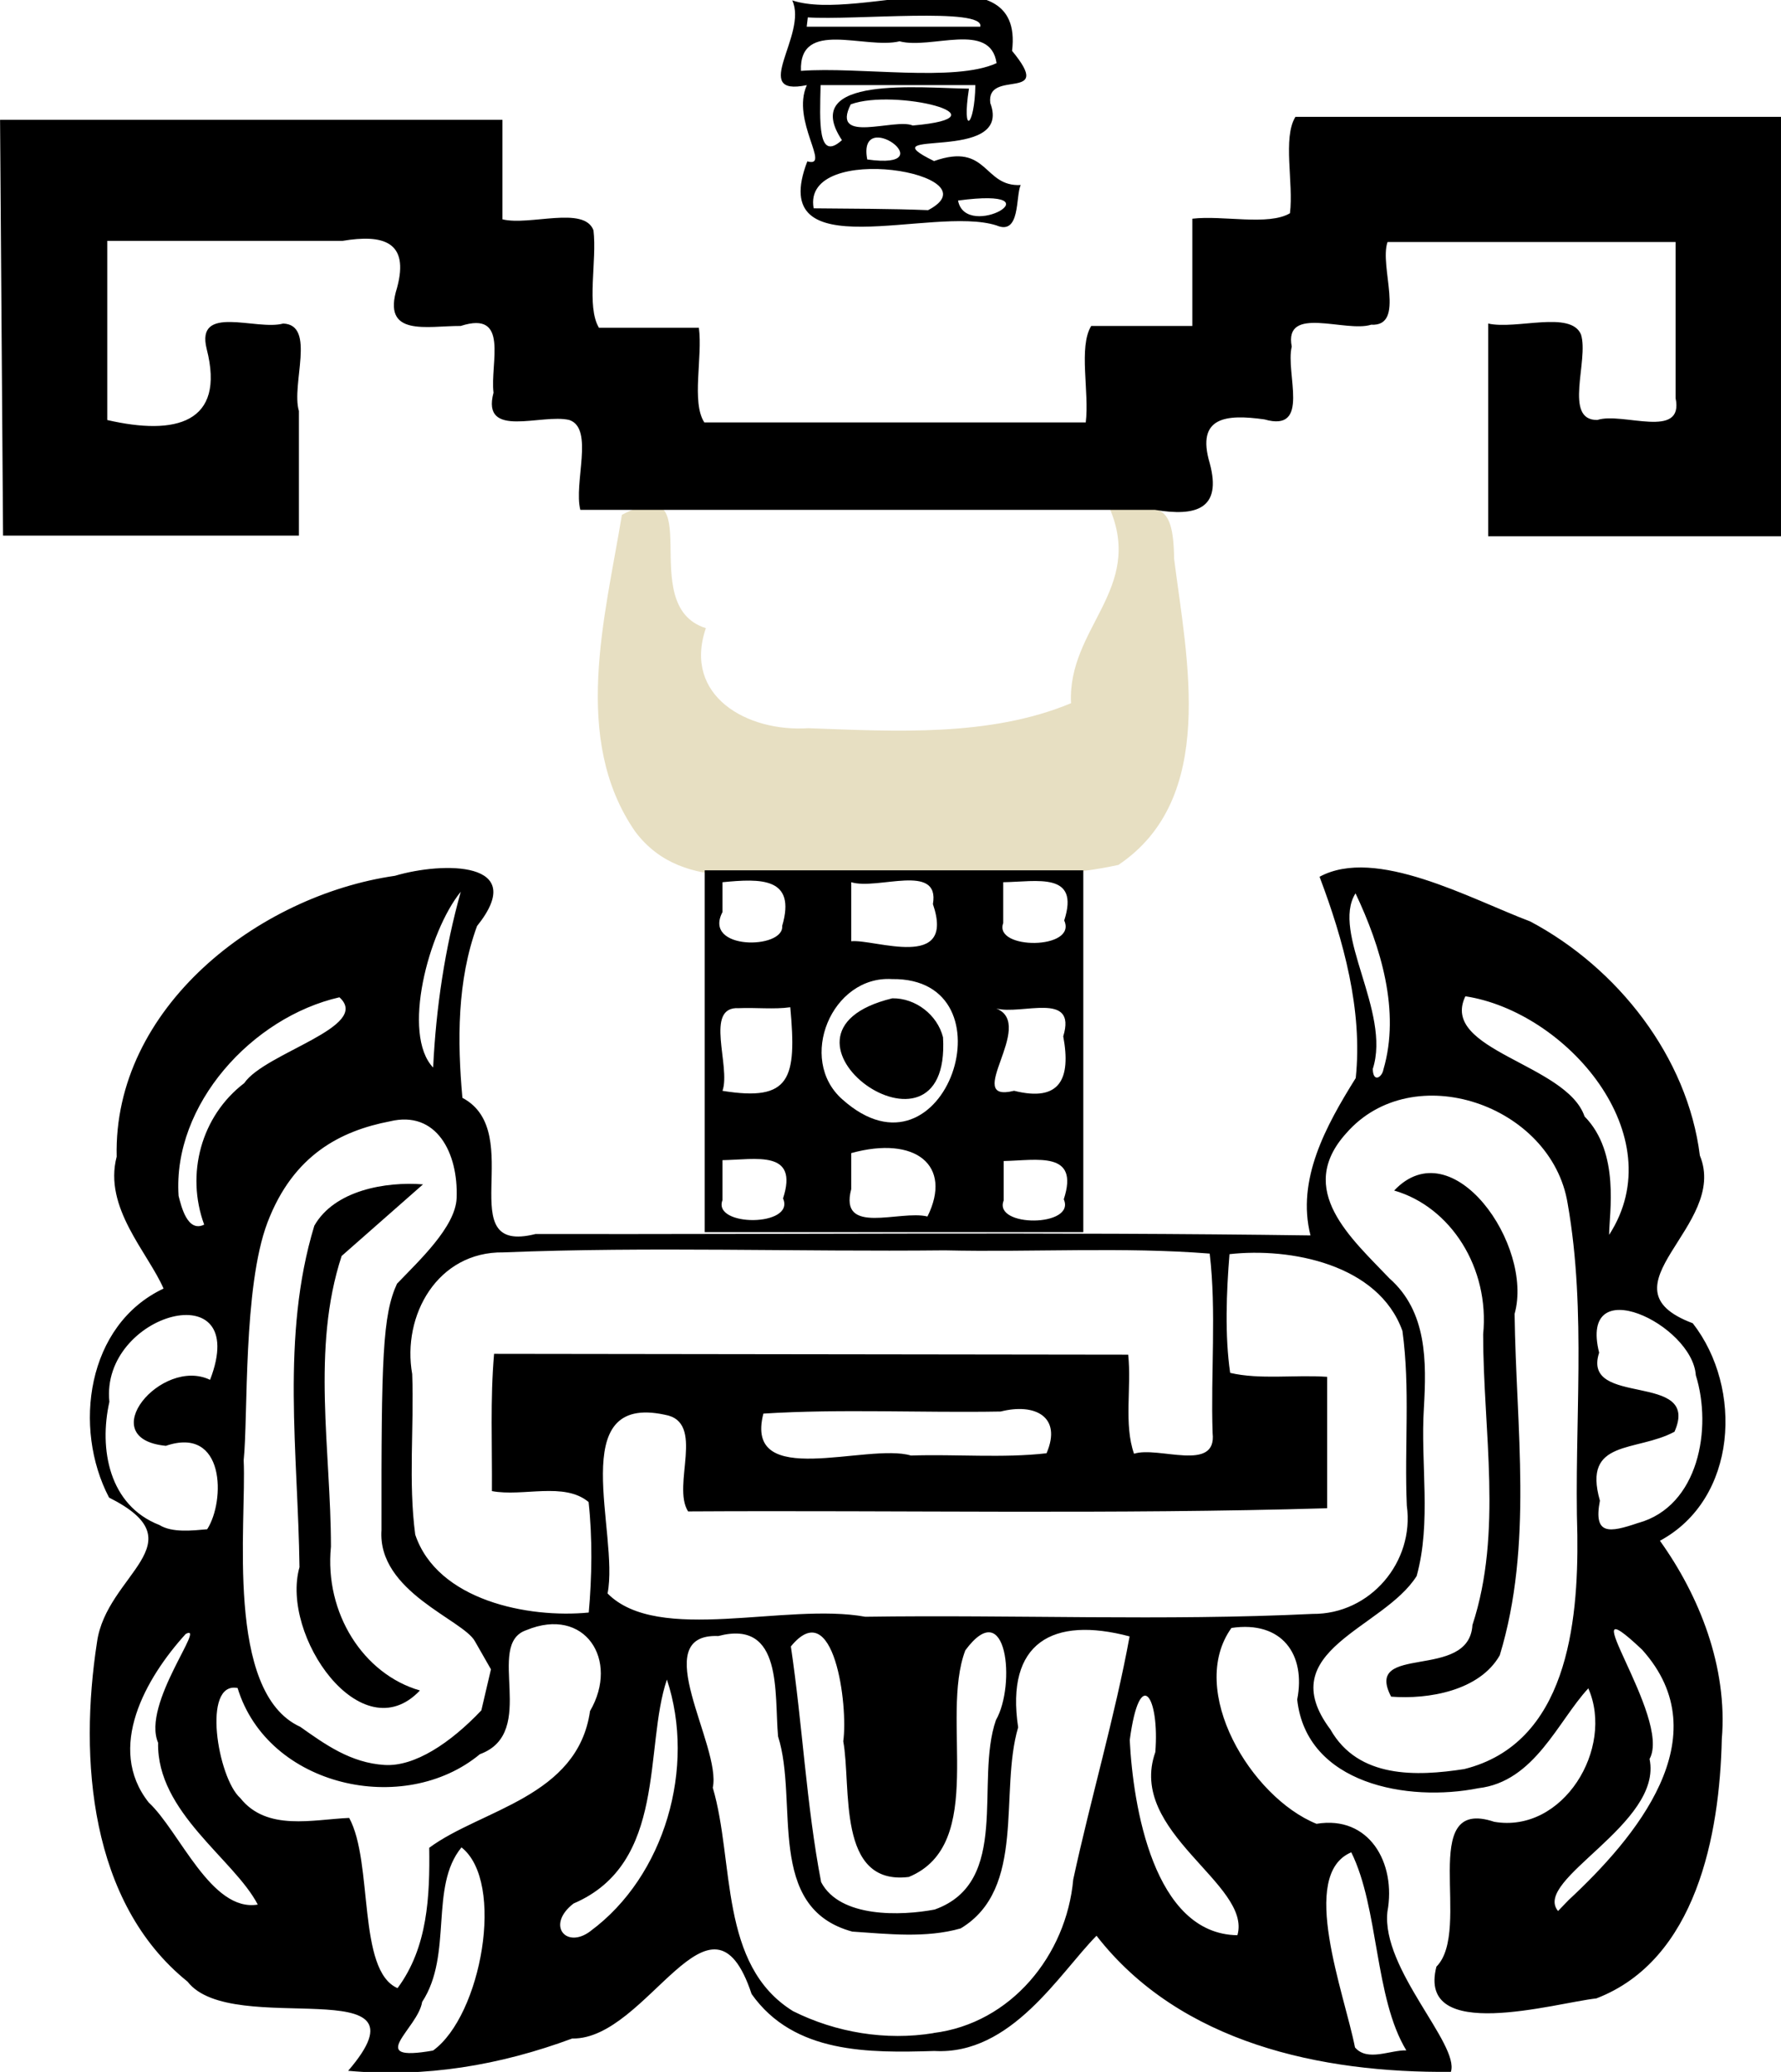 <?xml version="1.0" encoding="UTF-8" standalone="no"?>
<!-- Created with Inkscape (http://www.inkscape.org/) -->

<svg
   width="139.4"
   height="162.09"
   version="1.1"
   viewBox="0 0 36.883 42.887"
   id="svg5"
   sodipodi:docname="mapa_3.svg"
   inkscape:version="1.4 (86a8ad7, 2024-10-11)"
   xmlns:inkscape="http://www.inkscape.org/namespaces/inkscape"
   xmlns:sodipodi="http://sodipodi.sourceforge.net/DTD/sodipodi-0.dtd"
   xmlns="http://www.w3.org/2000/svg"
   xmlns:svg="http://www.w3.org/2000/svg">
  <defs
     id="defs5" />
  <sodipodi:namedview
     id="namedview5"
     pagecolor="#ffffff"
     bordercolor="#000000"
     borderopacity="0.25"
     inkscape:showpageshadow="2"
     inkscape:pageopacity="0.0"
     inkscape:pagecheckerboard="0"
     inkscape:deskcolor="#d1d1d1"
     inkscape:zoom="4.9787156"
     inkscape:cx="36.65604"
     inkscape:cy="51.117601"
     inkscape:window-width="1920"
     inkscape:window-height="1009"
     inkscape:window-x="-8"
     inkscape:window-y="-8"
     inkscape:window-maximized="1"
     inkscape:current-layer="g5" />
  <g
     transform="translate(-.266 -2.741)"
     id="g5">
    <path
       d="m21.404 6.571c-0.782 0.041-0.673-0.893-1.795-0.496-1.456-0.714 1.647 0.073 1.165-1.201-0.092-0.722 1.346 2.613e-4 0.451-1.08 0.261-2.136-3.157-0.576-4.552-1.045 0.329 0.71-0.897 2.002 0.302 1.754-0.332 0.74 0.511 1.72 0.01 1.578-0.873 2.265 2.588 0.901 3.917 1.326 0.5 0.213 0.394-0.605 0.501-0.835zm-1.298 0.321c2.153-0.289 0.164 0.857 0 0zm-2.99 0.161c-0.257-1.412 3.811-0.713 2.37 0.038-0.79-0.032-1.58-0.029-2.37-0.038zm1.11-1.011c-0.215-1.129 1.638 0.23 0 0zm-0.966-1.539h3.205c-0.015 0.874-0.286 1.062-0.133 0.073-0.985-0.01-3.529-0.285-2.63 1.066-0.506 0.455-0.459-0.38-0.442-1.139zm0.624 0.398c0.909-0.335 3.32 0.262 1.284 0.438-0.368-0.16-1.706 0.398-1.284-0.438zm-1.031-0.692c-0.041-1.084 1.332-0.44 2.042-0.613 0.653 0.174 1.882-0.422 2.009 0.452-0.868 0.4-2.851 0.07-4.052 0.16zm0.142-1.108c0.952 0.064 3.67-0.217 3.572 0.193h-3.595l0.023-0.193z"
       stroke-width=".075"
       id="path1" />
    <path
       d="M 7.477,45.603 C 9.318,43.463 5.076,44.956 4.149,43.758 2.118,42.122 1.903,39.141 2.274,36.737 2.465,35.321 4.405,34.684 2.524,33.739 1.77,32.297 2.061,30.162 3.653,29.413 3.328,28.666 2.405,27.737 2.682,26.683 c -0.074,-3.078 2.925,-5.405 5.763,-5.814 0.985,-0.292 2.788,-0.315 1.7,1.04 -0.415,1.13 -0.409,2.385 -0.303,3.556 1.356,0.716 -0.26,3.266 1.514,2.819 5.346,0.009 10.721,-0.045 16.049,0.029 -0.293,-1.157 0.32,-2.269 0.937,-3.257 0.148,-1.403 -0.254,-2.859 -0.749,-4.167 1.164,-0.629 3.102,0.448 4.365,0.926 1.807,0.96 3.256,2.8 3.511,4.845 0.606,1.461 -2.142,2.722 -0.147,3.471 1.045,1.339 0.929,3.636 -0.68,4.502 0.813,1.134 1.407,2.612 1.281,4.108 -0.043,1.973 -0.527,4.57 -2.598,5.365 -0.843,0.091 -3.722,0.944 -3.312,-0.657 0.757,-0.761 -0.417,-3.538 1.196,-2.999 1.426,0.246 2.495,-1.519 1.95,-2.762 -0.629,0.677 -1.111,1.932 -2.277,2.067 -1.456,0.292 -3.561,-0.081 -3.752,-1.835 0.183,-0.933 -0.315,-1.638 -1.362,-1.482 -0.925,1.293 0.404,3.505 1.762,4.054 1.088,-0.181 1.655,0.807 1.468,1.821 -0.127,1.186 1.498,2.741 1.315,3.313 -2.676,0.027 -5.608,-0.59 -7.339,-2.817 -0.768,0.776 -1.761,2.474 -3.358,2.385 -1.348,0.04 -2.907,0.063 -3.785,-1.179 -0.841,-2.533 -2.149,0.951 -3.715,0.921 -1.506,0.557 -3.043,0.815 -4.642,0.668 z m 21.913,-0.421 c -0.662,-1.088 -0.567,-2.945 -1.14,-4.1 -1.097,0.46 -0.144,2.913 0.077,4.039 0.259,0.302 0.733,0.049 1.063,0.061 z m -20.156,0.003 c 1.001,-0.722 1.5,-3.489 0.589,-4.205 -0.671,0.815 -0.172,2.216 -0.815,3.199 -0.087,0.557 -1.207,1.258 0.227,1.006 z m 10.364,-0.363 c 1.605,-0.199 2.753,-1.611 2.894,-3.179 0.362,-1.672 0.866,-3.383 1.167,-5.03 -1.595,-0.423 -2.572,0.129 -2.308,1.882 -0.397,1.347 0.178,3.34 -1.19,4.162 -0.718,0.206 -1.511,0.115 -2.245,0.066 -1.812,-0.491 -1.105,-2.687 -1.537,-4.04 -0.081,-0.884 0.108,-2.432 -1.237,-2.078 -1.498,-0.06 0.071,2.277 -0.115,3.139 0.453,1.536 0.122,3.671 1.661,4.625 0.888,0.445 1.929,0.616 2.911,0.455 z m -11.1,-0.928 c 0.629,-0.845 0.67,-1.912 0.657,-2.906 1.075,-0.795 3.075,-1.045 3.33,-2.83 0.614,-1.054 -0.106,-2.176 -1.318,-1.675 -0.871,0.294 0.262,2.12 -0.963,2.568 -1.567,1.3 -4.391,0.682 -5.018,-1.37 -0.744,-0.144 -0.412,1.864 0.056,2.278 0.55,0.693 1.504,0.443 2.255,0.411 0.502,0.916 0.164,3.16 1.001,3.523 z m 17.394,-1.096 c 0.303,-1.059 -2.289,-2.129 -1.7,-3.79 0.091,-1.141 -0.321,-1.817 -0.53,-0.248 0.068,1.355 0.492,4.015 2.23,4.038 z m -13.399,-0.085 c 1.544,-1.138 2.186,-3.392 1.584,-5.207 -0.478,1.408 0.012,3.804 -1.934,4.636 -0.574,0.444 -0.153,0.952 0.35,0.572 z m 7.133,-0.448 c 1.582,-0.568 0.824,-2.65 1.265,-3.92 0.416,-0.722 0.232,-2.614 -0.634,-1.444 -0.535,1.41 0.465,4.016 -1.17,4.691 -1.502,0.186 -1.184,-1.864 -1.358,-2.808 0.105,-0.736 -0.192,-3.056 -1.085,-1.963 0.241,1.616 0.321,3.286 0.627,4.878 0.389,0.743 1.656,0.7 2.354,0.567 z m 13.125,-0.195 c 1.377,-1.279 3.152,-3.372 1.522,-5.182 -1.593,-1.505 0.629,1.413 0.154,2.262 0.282,1.345 -2.435,2.5 -1.895,3.147 l 0.219,-0.227 z m -27.147,0.094 c -0.488,-0.94 -2.094,-1.909 -2.064,-3.35 -0.345,-0.802 1.017,-2.491 0.572,-2.252 -0.829,0.912 -1.656,2.362 -0.767,3.488 0.641,0.595 1.292,2.275 2.26,2.114 z m 24.986,-2.805 c 2.122,-0.528 2.364,-3.006 2.342,-4.843 -0.07,-2.287 0.197,-4.609 -0.201,-6.863 -0.331,-2.044 -3.213,-3.034 -4.588,-1.452 -1.058,1.173 0.114,2.177 0.897,3.001 0.783,0.689 0.768,1.724 0.714,2.679 -0.074,1.157 0.16,2.358 -0.15,3.482 -0.688,1.095 -3.016,1.538 -1.785,3.178 0.577,1.017 1.786,0.97 2.772,0.818 z m -1.515,-1.499 c -0.582,-1.116 1.616,-0.315 1.684,-1.482 0.631,-1.92 0.222,-4.029 0.222,-6.017 0.137,-1.379 -0.675,-2.641 -1.843,-2.977 1.211,-1.279 2.894,1.136 2.494,2.553 0.03,2.35 0.389,4.78 -0.307,7.067 -0.417,0.734 -1.478,0.917 -2.251,0.856 z M 10.102,36.715 c -0.24,-0.447 -2.023,-1.023 -1.936,-2.304 -0.005,-3.564 0.024,-4.451 0.321,-5.098 0.443,-0.464 1.211,-1.172 1.235,-1.771 0.038,-0.934 -0.416,-1.825 -1.383,-1.59 -1.01,0.195 -1.998,0.688 -2.533,2.091 -0.511,1.34 -0.4,4.035 -0.494,4.924 0.062,1.29 -0.396,4.803 1.171,5.517 0.514,0.363 1.045,0.748 1.75,0.79 0.618,0.037 1.358,-0.451 2.001,-1.13 l 0.199,-0.85 z M 12.458,36.119 c 0.067,-0.728 0.079,-1.55 -0.003,-2.288 -0.507,-0.423 -1.357,-0.104 -2.002,-0.226 0.007,-0.94 -0.037,-1.905 0.045,-2.841 4.377,0.006 8.755,0.011 13.132,0.017 0.072,0.67 -0.094,1.442 0.121,2.051 0.5,-0.164 1.72,0.397 1.627,-0.427 -0.041,-1.23 0.081,-2.528 -0.06,-3.716 -1.78,-0.142 -3.668,-0.025 -5.49,-0.067 -3.044,0.032 -6.1,-0.08 -9.137,0.042 -1.367,-0.019 -2.104,1.308 -1.889,2.518 0.04,1.105 -0.082,2.233 0.063,3.324 0.459,1.365 2.344,1.735 3.592,1.613 z m 14.99,0.028 c 1.192,0.012 2.114,-1.074 1.952,-2.242 -0.053,-1.202 0.073,-2.431 -0.091,-3.616 -0.496,-1.385 -2.331,-1.729 -3.581,-1.588 -0.064,0.776 -0.099,1.694 0.014,2.457 0.62,0.145 1.347,0.035 2.008,0.082 v 2.72 c -4.4,0.13 -8.824,0.04 -13.234,0.066 -0.345,-0.538 0.37,-1.853 -0.48,-2.001 -2.087,-0.45 -0.941,2.453 -1.188,3.699 1.049,1.058 3.691,0.182 5.337,0.482 3.086,-0.045 6.185,0.09 9.264,-0.059 z m -22.891,-1.753 c 0.377,-0.587 0.371,-2.145 -0.856,-1.726 -1.521,-0.148 -0.09,-1.849 0.915,-1.366 0.867,-2.246 -2.275,-1.38 -2.085,0.455 -0.219,0.977 -0.009,2.144 1.036,2.55 0.264,0.164 0.683,0.115 0.989,0.088 z m 29.638,-0.13 c 1.253,-0.348 1.533,-1.962 1.19,-3.057 -0.069,-1.051 -2.431,-2.186 -2.002,-0.467 -0.376,1.148 2.122,0.373 1.56,1.637 -0.797,0.427 -1.91,0.145 -1.544,1.426 -0.137,0.716 0.187,0.668 0.796,0.46 z m -12.256,-1.442 c 0.327,-0.76 -0.243,-1.043 -0.949,-0.864 -1.632,0.029 -3.313,-0.058 -4.915,0.043 -0.412,1.596 2.149,0.598 3.056,0.868 0.928,-0.031 1.91,0.057 2.808,-0.047 z m 11.651,-4.521 c 1.335,-2.061 -0.887,-4.62 -2.977,-4.938 -0.542,1.122 2.096,1.394 2.468,2.487 0.742,0.754 0.508,2.014 0.509,2.451 z M 4.494,28.089 c -0.384,-1.046 -0.065,-2.245 0.829,-2.928 0.434,-0.634 2.65,-1.165 1.972,-1.777 -1.81,0.413 -3.456,2.223 -3.331,4.109 0.054,0.214 0.184,0.768 0.531,0.596 z m 24.421,-3.209 c 0.355,-1.208 -0.053,-2.541 -0.577,-3.648 -0.515,0.814 0.741,2.454 0.357,3.635 0.007,0.294 0.193,0.172 0.22,0.013 z M 9.236,24.838 c 0.059,-1.235 0.243,-2.464 0.572,-3.639 -0.67,0.823 -1.23,2.951 -0.572,3.639 z"
       stroke-width="0.095"
       id="path2"
       sodipodi:nodetypes="ccccccccccccccccccccccccccccccccccccccccccccccccccccccccccccccccccccccccccccccccccccccccccccccccccccccccccccccccccccccscsccsccccccccccccccccccccccccccccccccccccccccccccccccsccccccccccsccccccccc" />
    <path
       d="m 23.241,13.251 c 0.73,1.689 -0.871,2.479 -0.795,4.046 -1.687,0.701 -3.639,0.582 -5.443,0.517 -1.264,0.083 -2.599,-0.668 -2.119,-2.071 -1.508,-0.471 0.134,-3.343 -1.739,-2.345 -0.349,2.122 -1.049,4.642 0.276,6.557 1.019,1.352 2.799,0.767 4.242,0.918 1.919,-0.041 3.893,0.174 5.764,-0.229 2.054,-1.379 1.418,-4.256 1.154,-6.335 -0.016,-1.261 -0.356,-1.056 -1.34,-1.058 z"
       stroke-width="0.025"
       id="path3"
       sodipodi:nodetypes="ccccccccccc"
       style="fill:#e7dfc2" />
    <path
       d="m14.86 20.756v7.489h7.84v-7.489h-7.84zm0.368 0.246c0.791-0.077 1.533-0.106 1.236 0.905 0.045 0.488-1.653 0.507-1.236-0.287v-0.618zm2.666 0c0.547 0.168 1.842-0.412 1.692 0.453 0.477 1.394-1.214 0.717-1.692 0.769 0-0.407 1e-6 -0.814 1e-6 -1.221zm3.148 0c0.695-0.01 1.592-0.222 1.263 0.792 0.276 0.61-1.47 0.611-1.263 0.053v-0.844zm-2.304 2.005c2.562-0.034 1.107 4.404-1.03 2.488-0.937-0.829-0.218-2.564 1.03-2.488zm0.007 0.398c-3.029 0.738 1.228 3.776 1.05 0.806-0.118-0.466-0.569-0.813-1.05-0.806zm-2.113 0.184c0.135 1.481 9e-3 1.96-1.404 1.731 0.178-0.506-0.387-1.754 0.339-1.711 0.348-0.015 0.737 0.028 1.064-0.019zm4.265 0.026c0.519 0.144 1.677-0.369 1.388 0.577 0.163 0.878-0.064 1.366-1.018 1.127-1.092 0.269 0.472-1.371-0.37-1.704zm-3.003 2.994c1.331-0.367 2.105 0.253 1.579 1.312-0.575-0.14-1.836 0.406-1.579-0.566v-0.746zm-2.666 0.146c0.693-0.011 1.584-0.22 1.254 0.792 0.261 0.59-1.469 0.593-1.254 0.035v-0.827zm5.823 0.018c0.692-0.013 1.575-0.217 1.245 0.792 0.255 0.578-1.466 0.585-1.245 0.026v-0.818z"
       stroke-width=".025"
       id="path4" />
    <path
       d="m0.266 5.222h10.405v2.059c0.566 0.138 1.692-0.285 1.885 0.226 0.076 0.635-0.151 1.572 0.113 2.018h2.07c0.081 0.609-0.159 1.541 0.113 1.96h7.899c0.078-0.625-0.154-1.561 0.113-1.997h2.094v-2.22c0.636-0.075 1.574 0.151 2.022-0.113 0.078-0.625-0.155-1.56 0.113-1.995h10.056v8.681h-6.064v-4.403c0.584 0.132 1.709-0.276 1.922 0.226 0.169 0.534-0.374 1.78 0.339 1.77 0.52-0.171 1.8 0.418 1.62-0.453v-3.231h-5.965c-0.178 0.506 0.387 1.754-0.339 1.712-0.53 0.169-1.813-0.415-1.645 0.453-0.136 0.554 0.403 1.785-0.566 1.507-0.789-0.11-1.418-0.059-1.133 0.905 0.26 0.96-0.293 1.107-1.131 0.968h-11.903c-0.142-0.554 0.29-1.681-0.226-1.86-0.573-0.14-1.83 0.405-1.572-0.566-0.074-0.613 0.337-1.71-0.679-1.381-0.701-0.003-1.644 0.238-1.318-0.792 0.259-0.959-0.292-1.109-1.131-0.969h-4.871v3.708c1.41 0.325 2.454 0.071 2.059-1.471-0.236-0.939 1.033-0.373 1.584-0.526 0.686 0.026 0.162 1.262 0.326 1.81v2.58h-6.127c-0.021-2.869-0.041-5.738-0.062-8.607z"
       stroke-width=".025"
       id="path5" />
    <path
       d="m 7.341,28.738 c -0.631,1.92 -0.222,4.029 -0.222,6.017 -0.137,1.379 0.675,2.641 1.843,2.977 -1.211,1.279 -2.894,-1.136 -2.494,-2.553 -0.03,-2.35 -0.389,-4.78 0.307,-7.067 0.417,-0.734 1.478,-0.917 2.251,-0.856 z"
       style="stroke-width:0.095"
       id="path1-4" />
  </g>
</svg>
